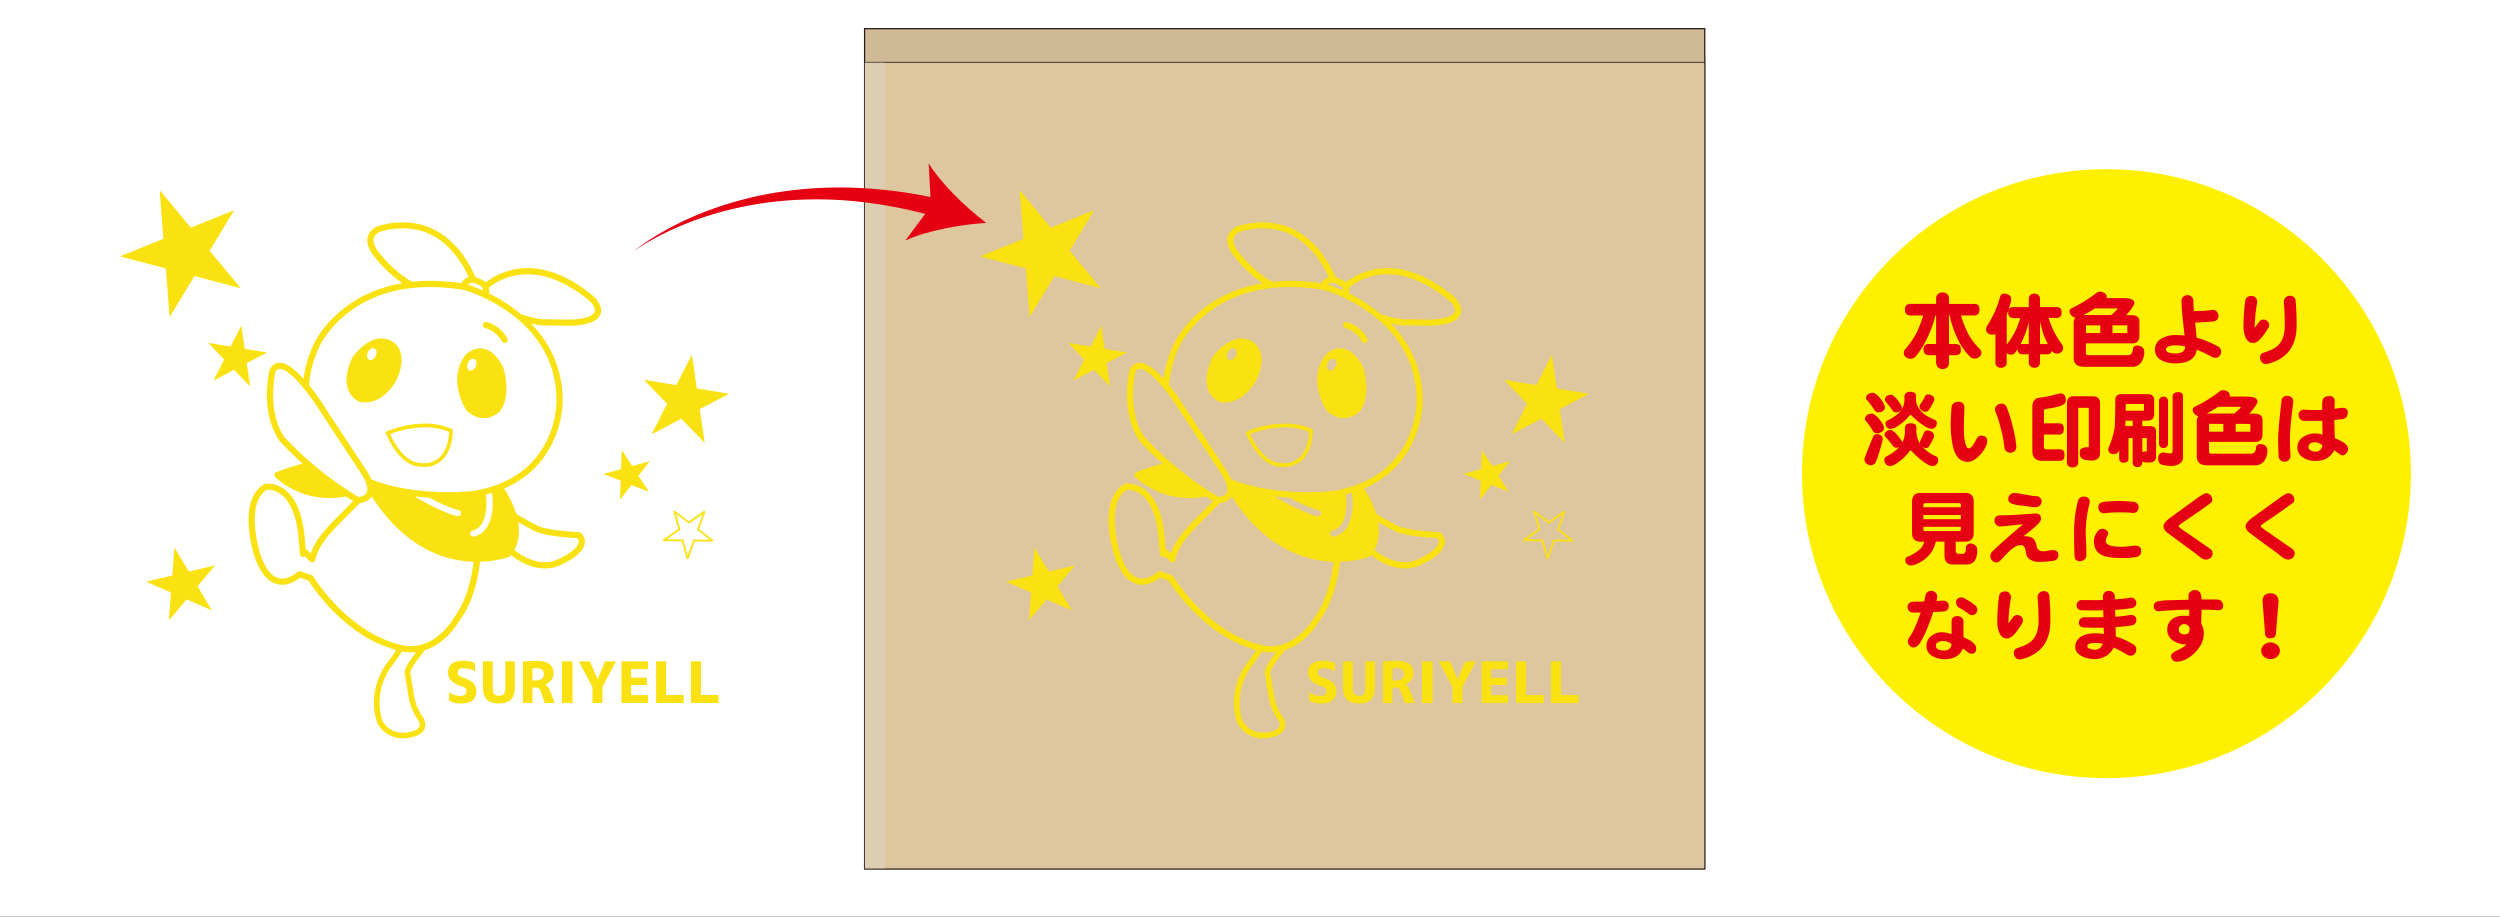 <svg xmlns="http://www.w3.org/2000/svg" viewBox="0 0 1500 550"><rect x="0" y="0" width="1500" height="550" fill="#333333" stroke="none"/><defs><style>.cls-1{isolation:isolate;}.cls-2{fill:#545556;}.cls-3{fill:#fff;}.cls-4{fill:#fff000;}.cls-5{fill:#e50012;}.cls-6{fill:#d0b995;}.cls-7{fill:#231815;}.cls-8{fill:#dec69f;}.cls-9{fill:#dbdcdc;opacity:0.3;}.cls-11,.cls-9{mix-blend-mode:multiply;}.cls-10{fill:#f9e112;}</style></defs><g class="cls-1"><g id="レイヤー_2" data-name="レイヤー 2"><g id="design"><path class="cls-2" d="M652,263.62v14a36.93,36.93,0,0,0,.22,4.44h-4.66a30.21,30.21,0,0,0,.25-4.4V262.73a29,29,0,0,0-.14-3.22,28.29,28.29,0,0,0,3.7.19h8.47v-2.19a26,26,0,0,0-.26-4.36h4.74a25.66,25.66,0,0,0-.26,4.36v2.19h9.36a23.8,23.8,0,0,0,3.48-.19,30,30,0,0,0-.15,3.44v14.73c0,1.78-.33,2.74-1.15,3.41s-1.88.85-4.4.85c-1,0-2.41-.08-3.66-.19a14,14,0,0,0-1-4.14,24.53,24.53,0,0,0,4.44.48c1.3,0,1.7-.26,1.7-1.18V263.62H664v19.09a29.62,29.62,0,0,0,.26,4.59h-4.74a30,30,0,0,0,.26-4.59V263.62Z"/><path class="cls-2" d="M700.9,284.75a31,31,0,0,0,.29-4.81V259.55h-1.77a32.62,32.62,0,0,0-3.82.22v-4.7a20.13,20.13,0,0,0,3.71.23h3.4a26.4,26.4,0,0,0,3.77-.19,56.19,56.19,0,0,0-.29,6.11v18.72a31.36,31.36,0,0,0,.29,4.81Z"/><path class="cls-2" d="M723.54,277.09a5.1,5.1,0,0,0,1.11,2.15,5.63,5.63,0,0,0,4.55,1.88,5.74,5.74,0,0,0,6.07-6.1c0-3.63-2.29-6-5.81-6a6.52,6.52,0,0,0-4.59,1.7,4.29,4.29,0,0,0-1.11,1.67l-4.62-.45c.37-2.62.4-2.81.48-3.84l.85-9.18c0-.67.11-1.93.15-3.78,1.11.08,2,.12,3.92.12h9.1a28,28,0,0,0,5.14-.3v4.66a35.73,35.73,0,0,0-5.1-.29H725l-.59,6.47c0,.3-.11.82-.22,1.56a9.07,9.07,0,0,1,6.33-2.26,9.52,9.52,0,0,1,7.21,2.77,9.12,9.12,0,0,1,2.63,7c0,6.51-4.26,10.54-11.14,10.54-3.66,0-6.4-1-8.43-3.21a11,11,0,0,1-2.34-4Z"/><path class="cls-2" d="M748,282.34a10.34,10.34,0,0,1-2.44-3.73,24.85,24.85,0,0,1-1.45-8.51c0-3.93.89-8,2.26-10.25a10.53,10.53,0,0,1,9.44-5.15,10.74,10.74,0,0,1,7.8,3,10.4,10.4,0,0,1,2.45,3.74,24.92,24.92,0,0,1,1.44,8.58c0,4.55-1,8.55-2.74,11a10.51,10.51,0,0,1-9,4.36A10.62,10.62,0,0,1,748,282.34Zm11.8-2.85c1.67-1.74,2.59-5.17,2.59-9.5s-.92-7.67-2.59-9.48a5.33,5.33,0,0,0-4-1.55,5,5,0,0,0-4.14,1.88c-1.63,1.93-2.45,5-2.45,9,0,3.88.71,7.1,1.89,8.8a5.43,5.43,0,0,0,4.74,2.41A5.37,5.37,0,0,0,759.76,279.49Z"/><path class="cls-2" d="M774.3,282.34a10.34,10.34,0,0,1-2.44-3.73,24.85,24.85,0,0,1-1.44-8.51c0-3.93.89-8,2.26-10.25a10.51,10.51,0,0,1,9.43-5.15,10.75,10.75,0,0,1,7.81,3,10.37,10.37,0,0,1,2.44,3.74A24.92,24.92,0,0,1,793.8,270c0,4.55-1,8.55-2.73,11a11.51,11.51,0,0,1-16.77,1.36Zm11.81-2.85c1.66-1.74,2.59-5.17,2.59-9.5s-.93-7.67-2.59-9.48a5.35,5.35,0,0,0-4-1.55,5,5,0,0,0-4.14,1.88c-1.63,1.93-2.44,5-2.44,9,0,3.88.7,7.1,1.88,8.8a5.88,5.88,0,0,0,8.74.85Z"/><path class="cls-2" d="M802.5,265.32c0,.41,0,.82,0,1.3A8.63,8.63,0,0,1,810,263a9.56,9.56,0,0,1,7,2.59c2,2,2.92,4.77,2.92,8.51,0,6.81-3.73,10.92-10,10.92a8.67,8.67,0,0,1-7.47-3.55c0,.44,0,.44,0,1.18,0,.26,0,.93,0,1.59V287a37.59,37.59,0,0,0,.26,4.92h-5.21a42.36,42.36,0,0,0,.25-4.88V268.47a39.3,39.3,0,0,0-.25-5h4.92Zm6.62,1.63c-3.66,0-6.44,3-6.44,7,0,4.22,2.74,7.18,6.59,7.18,3.62,0,5.88-2.74,5.88-7.1S812.86,267,809.12,267Z"/><path class="cls-2" d="M837.83,284.75a19.41,19.41,0,0,0-1.74-3L832.87,277l-3.33,5a20,20,0,0,0-1.59,2.81h-6c.82-1,2-2.48,2.6-3.33l5.55-7.77-5-7c-.4-.56-.7-1-2.37-3.11h5.78a16.78,16.78,0,0,0,1.55,2.81l2.85,4.15,2.81-4.15a18.13,18.13,0,0,0,1.56-2.81H843c-1.18,1.52-1.77,2.33-2.37,3.18l-5,7,5.4,7.55c.52.74,1.74,2.33,2.74,3.55Z"/><rect class="cls-3" width="1500" height="550"/><circle class="cls-4" cx="1263.87" cy="284.21" r="182.68"/><path class="cls-5" d="M1146.52,182.34h15.17v-3.06a3.53,3.53,0,0,1,1.13-2.8,3.44,3.44,0,0,1,2.76-1,3.73,3.73,0,0,1,2.76,1,3.6,3.6,0,0,1,1.08,2.8v3.06h14.82a3.85,3.85,0,0,1,2.71.79,5,5,0,0,1,.1,5.07,3.51,3.51,0,0,1-2.81,1.08h-7.68a69.88,69.88,0,0,0,4.38,11.08,42.92,42.92,0,0,0,6.75,8.91,3.13,3.13,0,0,1,1.13,2.52,2.66,2.66,0,0,1-.93,2,3.69,3.69,0,0,1-3.11,1.33,3.81,3.81,0,0,1-2.66-1,36.58,36.58,0,0,1-8-11.82,63.68,63.68,0,0,1-3.89-11c-.1-.66-.2-1.33-.3-2h-.54v17.14h3.84a3.57,3.57,0,0,1,2.41.69c.56.36.84,1.21.84,2.56a4.32,4.32,0,0,1-.49,2.41,3.35,3.35,0,0,1-2.76,1h-3.84v4.44a4.11,4.11,0,0,1-.74,2.51,3.62,3.62,0,0,1-3.1,1.33,3.66,3.66,0,0,1-3-1.28,3.81,3.81,0,0,1-.88-2.56v-4.44h-4.24a3.26,3.26,0,0,1-2.31-.78,3.15,3.15,0,0,1-.94-2.66,3.23,3.23,0,0,1,.94-2.66,3.41,3.41,0,0,1,2.31-.59h4.24V189.28h-.4a71.89,71.89,0,0,1-4.23,12.07,52.06,52.06,0,0,1-7.68,12.55,4.11,4.11,0,0,1-3.25,1.33,4.55,4.55,0,0,1-2.71-1.08,2.84,2.84,0,0,1-1.13-2.17,3.27,3.27,0,0,1,.73-2.31,51.62,51.62,0,0,0,6.9-9.95,63.27,63.27,0,0,0,4-10.44h-7.39a4,4,0,0,1-2.66-.79,3.43,3.43,0,0,1-.84-2.66,3.39,3.39,0,0,1,.84-2.7A3.78,3.78,0,0,1,1146.52,182.34Z"/><path class="cls-5" d="M1208.27,184.26h9v-4.78a3.08,3.08,0,0,1,.93-2.41,3,3,0,0,1,2.36-.89,3.54,3.54,0,0,1,2.52.89,3.08,3.08,0,0,1,.93,2.41v4.78h9.6a3.51,3.51,0,0,1,2.56.74,3.31,3.31,0,0,1,.74,2.56,3.45,3.45,0,0,1-.59,2.21,3.37,3.37,0,0,1-2.71,1h-4.48a52.4,52.4,0,0,0,8,15.8,4.62,4.62,0,0,1,.74,2.32,2.92,2.92,0,0,1-1,2.17,3.13,3.13,0,0,1-2.65,1.08,3.58,3.58,0,0,1-2.86-1.33l-.3-.39a2.56,2.56,0,0,1-.34,1.13,3,3,0,0,1-2.46,1H1224v4.78a3.43,3.43,0,0,1-.69,2.17,3.22,3.22,0,0,1-2.76,1.13,3.08,3.08,0,0,1-2.56-1.13,3.17,3.17,0,0,1-.73-2.17v-4.78h-3.85a2.85,2.85,0,0,1-2.06-.74,2.81,2.81,0,0,1-.79-2.31c-.46.69-.92,1.31-1.38,1.87a2.89,2.89,0,0,1-2.66,1.38,3.17,3.17,0,0,1-2.51-.94v5.52a3,3,0,0,1-.94,2.51,3.49,3.49,0,0,1-2.56.79,3,3,0,0,1-2.31-.79,2.92,2.92,0,0,1-.94-2.51V200.41a3.45,3.45,0,0,1-1.72.39,4,4,0,0,1-2.86-.93,2.9,2.9,0,0,1-1-2.32,4.7,4.7,0,0,1,.64-2.11A61,61,0,0,0,1200,178.3c.36-1.41,1.13-2.12,2.31-2.12a5.11,5.11,0,0,1,3.06.89c.88.33,1.33,1.2,1.33,2.61a6,6,0,0,1-.35,2,50.36,50.36,0,0,1-2.31,7.14v17.92a46.48,46.48,0,0,0,5.07-7.92,45.83,45.83,0,0,0,3-8h-3.84a3.72,3.72,0,0,1-2.51-.74,3.26,3.26,0,0,1-.79-2.51,3.23,3.23,0,0,1,.79-2.56A3.55,3.55,0,0,1,1208.27,184.26Zm4,22.26a5.52,5.52,0,0,1,1.13-.1h3.85V193.17a48.53,48.53,0,0,1-3.11,9.5C1213.56,204.05,1212.93,205.33,1212.31,206.52Zm11.72-.1h4.68q-1.14-2.26-2.32-5.07a80.71,80.71,0,0,1-2.36-8.47Z"/><path class="cls-5" d="M1259.83,175.05a5,5,0,0,1,2.91.84,2.77,2.77,0,0,1,1.33,2.21,2.17,2.17,0,0,1-.15.79h10.14q6.56,0,6.55,2.91,0,1.81-4.87,7.28h2.9q5,0,5,3.84v8.48c0,3.08-1.42,4.62-4.24,4.62h-27.87v5.77q0,1.32,1.53,1.32h23.29c1.44,0,2.31-.34,2.61-1a5.46,5.46,0,0,0,.84-3.15,2.36,2.36,0,0,1,2.31-1.58,4.48,4.48,0,0,1,3.45,1.19,3.47,3.47,0,0,1,1,2.46,10.69,10.69,0,0,1-1.53,5.91,6.67,6.67,0,0,1-5.81,3.15h-28.66q-6.35,0-6.35-5.37V193.91a5.09,5.09,0,0,1,1-3.35,4,4,0,0,1-2.47-1.43,3.5,3.5,0,0,1-1-2.36,2.21,2.21,0,0,1,1-1.72,80.19,80.19,0,0,0,14.82-9.06A3.87,3.87,0,0,1,1259.83,175.05Zm-9.8,14h16.65q3.88-3.24,3.89-3.84c0-.13-.58-.19-1.73-.19H1257A66.59,66.59,0,0,1,1250,189.08Zm2.07,6.16q-.54,0-.54.39v4.24h8.62v-4.63Zm15.41,0v4.63H1276c.27,0,.4-.07.4-.2v-4.23c0-.13-.13-.2-.4-.2Z"/><path class="cls-5" d="M1332.66,211.29a3.44,3.44,0,0,1-1,2.37,3.1,3.1,0,0,1-2.32,1,4.5,4.5,0,0,1-2-.44,77.33,77.33,0,0,0-9.26-4.39q-1.33,8.19-13,8.18a17.4,17.4,0,0,1-7.68-1.58q-4.44-2.16-4.44-6.6a7.44,7.44,0,0,1,4.14-6.79,15.86,15.86,0,0,1,8.08-2c1.87,0,3.72.08,5.56.25q-.59-5.17-1.13-10.35a100.44,100.44,0,0,1-.69-10.29,3.43,3.43,0,0,1,1.18-2.71,3.31,3.31,0,0,1,2.41-.83,3.72,3.72,0,0,1,2.51.93,3.36,3.36,0,0,1,1,2.61,59,59,0,0,0,.34,6c3-.06,4.71-.1,5.27-.1,2.07-.16,3.84-.34,5.32-.54a5.34,5.34,0,0,1,.69-.05,3.07,3.07,0,0,1,2.46,1,3.44,3.44,0,0,1,.94,2.41,3.1,3.1,0,0,1-2.91,3.44q-3,.45-11.08.74.4,3.06.94,9.07a60.82,60.82,0,0,1,12.75,5.21A3.54,3.54,0,0,1,1332.66,211.29Zm-21.52-3.44a30.35,30.35,0,0,0-6.1-.64,9.67,9.67,0,0,0-3.84.64,2.22,2.22,0,0,0-1.63,2.06c0,.73.61,1.28,1.82,1.68a12.11,12.11,0,0,0,3.7.49Q1311.09,212.08,1311.14,207.85Z"/><path class="cls-5" d="M1361.47,194.9a3.43,3.43,0,0,1-.74,2.31,51,51,0,0,1-3.74,5.32c-1.81,2.16-3.51,3.25-5.12,3.25q-2.91,0-4.48-3.2a17.41,17.41,0,0,1-1.28-7.14,119.56,119.56,0,0,1,1-14.78c.26-2.07,1.58-3.1,3.94-3.1a3.09,3.09,0,0,1,2.41,1.18,3.61,3.61,0,0,1,.79,2.86,107.92,107.92,0,0,0-1.47,15.12c.65-.86,1.49-2,2.51-3.35a3.28,3.28,0,0,1,2.75-1.63,3.37,3.37,0,0,1,2.32.89A3,3,0,0,1,1361.47,194.9Zm16.5.39q0,18.57-17.34,23a4.24,4.24,0,0,1-1,.14,3.25,3.25,0,0,1-2.66-1.28,4.05,4.05,0,0,1-.93-2.66c0-1.54.87-2.56,2.61-3.05q6-1.81,8.61-4.68,3.6-3.93,3.6-11.42c0-4.8-.18-9.47-.54-14a3.46,3.46,0,0,1,1.13-2.9,3.56,3.56,0,0,1,2.56-1,3.5,3.5,0,0,1,2.36.84,3.14,3.14,0,0,1,1,2.41Q1378,187.71,1378,195.29Z"/><path class="cls-5" d="M1125.94,260.49a4.45,4.45,0,0,1,2.36.59,2.6,2.6,0,0,1,1.28,2.51,6.88,6.88,0,0,1-.44,2.27c-.79,2.72-1.46,5-2,6.79a32.48,32.48,0,0,1-1.38,3.79,3.52,3.52,0,0,1-3.45,2.71,4.34,4.34,0,0,1-2.66-1.18,3.84,3.84,0,0,1-1-2.66q.64-2.07,3.94-10.14a25.63,25.63,0,0,1,1.08-2.57C1124.08,261.19,1124.85,260.49,1125.94,260.49Zm-2.71-12.31a1.62,1.62,0,0,1,1.33.59,12.09,12.09,0,0,1,2.61,2.26c2.13,2.56,3.2,4.44,3.2,5.62a2.37,2.37,0,0,1-1.13,2.26,4.14,4.14,0,0,1-3.11,1,2.87,2.87,0,0,1-2.7-1.92q-1.92-3-3.8-5.37a1.58,1.58,0,0,1-.64-1.18,2.9,2.9,0,0,1,1.58-2.61A5.45,5.45,0,0,1,1123.23,248.18Zm.59-12.51a1.75,1.75,0,0,1,1.33.59,11.43,11.43,0,0,1,2.61,2.31q3.15,3.94,3.15,5.76a2.22,2.22,0,0,1-1,2.12,4,4,0,0,1-3,.94,2.59,2.59,0,0,1-2.46-1.73,67.55,67.55,0,0,0-4.14-5.51,1.62,1.62,0,0,1-.69-1.18,2.94,2.94,0,0,1,1.58-2.66A5.45,5.45,0,0,1,1123.82,235.67ZM1134.41,258a1.75,1.75,0,0,1,1.52.78,10.25,10.25,0,0,1,2.42,2.22q2.65,3.11,3,4.48a13,13,0,0,0,1.58-6.2v-2.42a2.76,2.76,0,0,1,.78-2,3.85,3.85,0,0,1,2.66-.88,4.29,4.29,0,0,1,2.52.59q.93.3.93,2.31v1.58a13.8,13.8,0,0,0,2.12,7.53v-.24a4.07,4.07,0,0,1,.25-1.33,38.18,38.18,0,0,0,2.26-5,2.36,2.36,0,0,1,1.92-1.18,4.5,4.5,0,0,1,2.51.74,2.74,2.74,0,0,1,1.53,2.56,4.31,4.31,0,0,1-.49,1.68,37.76,37.76,0,0,1-2.76,5,2.3,2.3,0,0,1-1.58.59,3.51,3.51,0,0,1-2-.64,24.32,24.32,0,0,0,8,5.66,2.24,2.24,0,0,1,1.33,2.32,3.68,3.68,0,0,1-.74,2.16,3.38,3.38,0,0,1-2.71,1.29,7.38,7.38,0,0,1-3.54-1.33,44.52,44.52,0,0,1-8.67-7.34c-.33-.39-.62-.59-.89-.59s-.44.16-.73.49a29.78,29.78,0,0,1-7.34,6.94,8,8,0,0,1-4.24,1.83,3.09,3.09,0,0,1-2.85-1.58,3.28,3.28,0,0,1-.59-1.87,2.24,2.24,0,0,1,1.33-2.32,25.07,25.07,0,0,0,7.48-5.51,5.39,5.39,0,0,1-1.92.29,2.07,2.07,0,0,1-1.72-1.13q-2.33-3-4.39-5.22a1.8,1.8,0,0,1-.64-1.33,2.61,2.61,0,0,1,1.38-2.26A4.14,4.14,0,0,1,1134.41,258Zm.19-21.13a1.79,1.79,0,0,1,1.53.74,8.5,8.5,0,0,1,2.22,2.22q2.7,3.34,2.75,4.72a2.32,2.32,0,0,1-1,2.07,4.55,4.55,0,0,1-2.81.79,2.11,2.11,0,0,1-1.72-1.13c-1.41-1.94-2.76-3.66-4-5.18a1.89,1.89,0,0,1-.59-1.37,2.64,2.64,0,0,1,1.33-2.27A4.54,4.54,0,0,1,1134.6,236.85Zm11.53-1.77a4.18,4.18,0,0,1,2.51.59q.93.3.93,2.31v1.28a9.91,9.91,0,0,0,2.42,6.6c1.47,2.17,4.4,4.16,8.76,6a2,2,0,0,1,1.33,2.12,3.57,3.57,0,0,1-.69,2.07,3.12,3.12,0,0,1-2.56,1.23,7.19,7.19,0,0,1-3.4-1.23,39.68,39.68,0,0,1-8.22-6.55,1.36,1.36,0,0,0-.89-.5,1.14,1.14,0,0,0-.69.4,28.68,28.68,0,0,1-7.14,6.25,8,8,0,0,1-4.08,1.63,2.78,2.78,0,0,1-2.56-1.38,2.93,2.93,0,0,1-.55-1.72,1.83,1.83,0,0,1,1.19-1.92q5.91-2.82,8.17-6.11a10.46,10.46,0,0,0,2-6.06V238a2.66,2.66,0,0,1,.84-2A3.63,3.63,0,0,1,1146.13,235.08Zm10.58,1.57a4.73,4.73,0,0,1,2.42.64,2.67,2.67,0,0,1,1.43,2.42,3.65,3.65,0,0,1-.55,1.67,29.73,29.73,0,0,1-3.1,5.07,2.54,2.54,0,0,1-1.52.59,3.82,3.82,0,0,1-2.86-1.28,2.51,2.51,0,0,1-.84-1.82,2.82,2.82,0,0,1,.35-1.23,35,35,0,0,0,3-4.92A1.93,1.93,0,0,1,1156.71,236.65Z"/><path class="cls-5" d="M1192.32,264.38q0,3.54-3.84,8.07-4.1,4.64-7.83,4.63c-3.29,0-5.76-1.66-7.44-5-1.31-2.72-2.18-6.85-2.61-12.36-.13-2-.2-3.91-.2-5.81q0-1.49.5-9.46a3.36,3.36,0,0,1,1.33-2.51,4.91,4.91,0,0,1,3-.89,3.4,3.4,0,0,1,2.51.94,3.46,3.46,0,0,1,.89,2.46c0,.27,0,2-.15,5.08q-.15,5.07-.15,8a35.8,35.8,0,0,0,.74,7.88c.56,2.4,1.28,3.6,2.17,3.6,1.21,0,2.66-1.68,4.33-5q1.23-2.61,3.06-2.61Q1192.32,261.42,1192.32,264.38Zm17.48,3.49a3.14,3.14,0,0,1-1,2.71,3.76,3.76,0,0,1-5.08.1,3.48,3.48,0,0,1-1.13-2.56,60.62,60.62,0,0,0-2-10.59,68.74,68.74,0,0,0-3.2-10.29,3.68,3.68,0,0,1-.39-1.53,3.13,3.13,0,0,1,1.18-2.51,4.07,4.07,0,0,1,2.66-1,3.26,3.26,0,0,1,3.2,2.17,83.84,83.84,0,0,1,3.59,11.62A67.05,67.05,0,0,1,1209.8,267.87Z"/><path class="cls-5" d="M1236.34,236.06a2.67,2.67,0,0,1,2.17.89,3.94,3.94,0,0,1,.93,3,2.84,2.84,0,0,1-1.77,2.91q-2,1.38-9.8,2.46c-1,.07-1.52.53-1.52,1.38v7.29H1235a3.31,3.31,0,0,1,2.56.74,3.72,3.72,0,0,1,.69,2.56,4.54,4.54,0,0,1-.54,2.51,3.39,3.39,0,0,1-2.71.93h-8.66v7.49c0,.92.44,1.38,1.33,1.38H1236c1.8,0,2.71,1.15,2.71,3.44s-.91,3.45-2.71,3.45h-10.59q-6,0-6-5.95V244.14q0-5.41,5-5.57a87.31,87.31,0,0,0,10.73-2.31A5,5,0,0,1,1236.34,236.06Zm19.26,1.73q4.43,0,4.43,4.23v28.86c0,1.9-.28,3.17-.84,3.79a5,5,0,0,1-4,1.63,16.53,16.53,0,0,1-3.35-.3,6.79,6.79,0,0,1-2.26-.64,2.93,2.93,0,0,1-1.28-1.33,4.09,4.09,0,0,1-.44-2,10.22,10.22,0,0,1,.14-1.72c.07-.5.46-.92,1.19-1.28a6.21,6.21,0,0,1,2.46-.69h1.23c.26,0,.39-.25.39-.74v-22.9h-6.35v32.89q-.2,2.72-3.3,2.86-3.26-.15-3.45-2.86v-35.4c0-3,1.28-4.43,3.84-4.43Z"/><path class="cls-5" d="M1288.49,236.46q4,0,4,3.64v8.47q0,3.84-4.43,3.84h-2.71v3.25h4.43c2.56,0,3.84,1,3.84,3.1v14.83a3.74,3.74,0,0,1-1,3,4.6,4.6,0,0,1-3.06.89H1288a6.41,6.41,0,0,1-1.63-.25,1.66,1.66,0,0,1-1-.44v.49a2.76,2.76,0,0,1-.74,2.17,2.85,2.85,0,0,1-2.17.74,2.76,2.76,0,0,1-2.11-.74,2.72,2.72,0,0,1-.74-2.17V262.8h-2.12c-.26,0-.39.2-.39.59v11.92c-.1,1.44-1.07,2.22-2.91,2.31-1.71-.09-2.59-.87-2.66-2.31v-5.22c-.06.13-.13.26-.2.4-.49,1.27-1.59,1.92-3.29,1.92a2.93,2.93,0,0,1-2.22-.74,2.69,2.69,0,0,1-.84-2.32,5.88,5.88,0,0,1,.74-2.07,51.73,51.73,0,0,0,3-10q.45-5.37.45-17.14,0-3.65,3.84-3.64Zm-8.86,19.2v-3.25h-4.38c0,1.15-.07,2.24-.1,3.25Zm-4.24-9.21h10.79c.13,0,.19-.13.19-.39v-3.25c0-.26-.06-.4-.19-.4H1276a.53.53,0,0,0-.59.6Zm10,16.35v8.52a3.34,3.34,0,0,1,1.13-.44h1c.39,0,.59-.13.59-.39V263c0-.13-.13-.2-.4-.2Zm21.37-27.53c2,0,3,.84,3,2.52v36.93a3.94,3.94,0,0,1-1.87,3.4,9.2,9.2,0,0,1-5.41,1.43,19.38,19.38,0,0,1-5.57-.79,3.6,3.6,0,0,1-2-3.45q0-3.49,2.91-3.84a2.91,2.91,0,0,1,.74.1,27.6,27.6,0,0,0,3.69.49c.89,0,1.33-.52,1.33-1.57v-32.7C1303.72,236.21,1304.76,235.37,1306.76,235.27Zm-8.67,2.71a2.53,2.53,0,0,1,1.93.74,2.5,2.5,0,0,1,.78,2v25.36a2.77,2.77,0,0,1-.54,1.77,2.43,2.43,0,0,1-2.17.94,2.52,2.52,0,0,1-2.11-.94,2.58,2.58,0,0,1-.59-1.77V240.69a2.5,2.5,0,0,1,.78-2A2.42,2.42,0,0,1,1298.09,238Z"/><path class="cls-5" d="M1333.7,234.14a5,5,0,0,1,2.9.84,2.78,2.78,0,0,1,1.33,2.22,2.38,2.38,0,0,1-.14.78h10.14q6.55,0,6.55,2.91,0,1.81-4.88,7.29h2.91q5,0,5,3.84v8.47c0,3.08-1.41,4.63-4.23,4.63h-27.87v5.76c0,.88.5,1.33,1.52,1.33h23.29c1.45,0,2.32-.35,2.61-1a5.39,5.39,0,0,0,.84-3.15,2.37,2.37,0,0,1,2.32-1.57,4.45,4.45,0,0,1,3.44,1.18,3.44,3.44,0,0,1,1,2.46,10.69,10.69,0,0,1-1.53,5.91,6.68,6.68,0,0,1-5.81,3.15h-28.66q-6.35,0-6.35-5.37V253a5.14,5.14,0,0,1,1-3.35,4,4,0,0,1-2.46-1.42,3.5,3.5,0,0,1-1-2.37,2.2,2.2,0,0,1,1-1.72,78.46,78.46,0,0,0,14.82-9.06A3.89,3.89,0,0,1,1333.7,234.14Zm-9.8,14h16.64c2.6-2.17,3.89-3.45,3.89-3.85,0-.13-.57-.19-1.72-.19h-11.87A65.41,65.41,0,0,1,1323.9,248.18Zm2.07,6.15c-.36,0-.54.13-.54.4V259H1334v-4.63Zm15.41,0V259h8.47c.26,0,.39-.06.39-.2v-4.23c0-.13-.13-.2-.39-.2Z"/><path class="cls-5" d="M1375.9,241.58q-.59,4.72-1.13,9.55-.8,7.59-.79,12.11t.3,10a3.43,3.43,0,0,1-1,2.76,3.63,3.63,0,0,1-2.61,1,3.43,3.43,0,0,1-2.36-.83,3.3,3.3,0,0,1-1.13-2.52q-.3-5.7-.3-10.44,0-5.07,2-22.5a3.17,3.17,0,0,1,3.5-3.2,3.76,3.76,0,0,1,2.7,1.08A3.44,3.44,0,0,1,1375.9,241.58Zm32.94,27.77a4,4,0,0,1-1.08,2.61,3,3,0,0,1-2.26,1.28,2.87,2.87,0,0,1-1.58-.69c-.49-.36-1.62-1.15-3.4-2.36q-3.39,6.35-11,6.35a13.61,13.61,0,0,1-7.83-2.12,6.88,6.88,0,0,1-3.25-5.86,7.18,7.18,0,0,1,3.55-6.4,12.74,12.74,0,0,1,7.33-2.07,10.94,10.94,0,0,1,4.24.79c-.07-1.67-.13-4.46-.2-8.37q-10.24,0-10.68,0a3.11,3.11,0,0,1-2.51-1,3.49,3.49,0,0,1-1-2.37,3.26,3.26,0,0,1,.94-2.51,3.07,3.07,0,0,1,2.8-.79,101.94,101.94,0,0,0,10.39.1v-3.79q.1-4.42,3.84-4.43a3,3,0,0,1,3.65,3.64c0,.56,0,1.87-.1,3.94,1-.2,2.36-.39,4.14-.59,2.52-.2,3.79.69,3.79,2.66a4.13,4.13,0,0,1-.94,3.1,4.88,4.88,0,0,1-3.2,1.09c-.62.06-1.92.21-3.89.44.07,4.53.18,8.17.35,10.93a35.32,35.32,0,0,1,5.22,2.61Q1408.84,267.33,1408.84,269.35Zm-15.36-2a6.15,6.15,0,0,0-4.38-2q-4,0-4,3.06,0,1.13,1.53,1.92a5.59,5.59,0,0,0,2.7.69,4.13,4.13,0,0,0,2.81-1.14A3.36,3.36,0,0,0,1393.48,267.33Z"/><path class="cls-5" d="M1152.48,295.75H1179q5.22,0,5.22,5.17v18.86q0,5.22-5.22,5.22h-5.56v5.36a1.7,1.7,0,0,0,1.92,1.93H1178q.35,0,.93-.6c.43-.49.64-1.57.64-3.25a2.24,2.24,0,0,1,.94-1.72,2.46,2.46,0,0,1,1.72-.59,3.87,3.87,0,0,1,2.71.89,3.47,3.47,0,0,1,1.38,3,11.68,11.68,0,0,1-1.18,5.91,5.65,5.65,0,0,1-4.63,2.76h-8.82c-3.34,0-5-1.86-5-5.57V325h-5.27a18.16,18.16,0,0,1-2.85,6.69,21,21,0,0,1-9.06,6.9,5.56,5.56,0,0,1-2.81.64,3.1,3.1,0,0,1-2.51-.84,2.64,2.64,0,0,1-1-1.87,3.43,3.43,0,0,1,.79-2.31,24,24,0,0,0,8.47-5.13,8.73,8.73,0,0,0,2-4.08h-2q-5.22,0-5.22-5.22V300.92Q1147.26,295.75,1152.48,295.75Zm1.53,8.61h22.5V303a1,1,0,0,0-1.13-1.13h-20.19c-.79,0-1.18.38-1.18,1.13Zm0,7.14h22.5V309H1154Zm21.37,7.15c.75,0,1.13-.4,1.13-1.19v-1.33H1154v1.33a1,1,0,0,0,1.18,1.19Z"/><path class="cls-5" d="M1235,332.83a3.3,3.3,0,0,1-3.2,3.64,52.35,52.35,0,0,1-8.27.64,8.88,8.88,0,0,1-6-1.82,4.85,4.85,0,0,1-1.82-3.25c-.13-.72-.38-1.79-.74-3.2a2.56,2.56,0,0,0-2.51-1.77q-2.65,0-6,2.85a65.16,65.16,0,0,0-5.07,5.17q-2.12,2.37-3.3,2.37a3.88,3.88,0,0,1-2.76-1.09,3.49,3.49,0,0,1-1.13-2.61,4.14,4.14,0,0,1,1.33-3q5.51-5.37,18.27-16.2l-13.54,1.33a3.36,3.36,0,0,1-2.56-1.09,3.32,3.32,0,0,1-1-2.26q0-3.35,3.74-3.35,5.57,0,13.1-.54t7.73-.54q3.3,0,3.3,2.95a3.72,3.72,0,0,1-1.23,2.76q-.78.89-2.61,2.61c-1.12.95-3.31,2.71-6.6,5.27q4.24,0,5.86,1.53,1.43,1.27,2.07,4.92a2.63,2.63,0,0,0,1.23,1.87,4.36,4.36,0,0,0,2.51.74,15.56,15.56,0,0,0,3.25-.4,19.77,19.77,0,0,1,2.52-.29Q1235,330.07,1235,332.83Zm-10-32a3.21,3.21,0,0,1-1.09,2.41,3.64,3.64,0,0,1-2.75,1.08c-.37,0-3.14-.31-8.33-.93a26.26,26.26,0,0,1-5.61-1.13c-1.51-.66-2.27-1.51-2.27-2.56a4.13,4.13,0,0,1,.89-2.71,3.35,3.35,0,0,1,2.76-1.14,29.28,29.28,0,0,1,4.92.64c1.71.27,3.43.56,5.17.89a25.71,25.71,0,0,0,3.4.34,2.72,2.72,0,0,1,2,1A3.21,3.21,0,0,1,1225,300.87Z"/><path class="cls-5" d="M1253.87,301.16a7.31,7.31,0,0,1-.14.84,72.66,72.66,0,0,0-2.32,16.94q0,1.77.25,6.8t.15,7.73a2.9,2.9,0,0,1-1.19,2.26,4.49,4.49,0,0,1-2.9,1,3.19,3.19,0,0,1-2-.69,2.37,2.37,0,0,1-.94-1.82q-.35-5.62-.34-14.33a76.22,76.22,0,0,1,2.26-19.11,3.39,3.39,0,0,1,3.5-2.81,4.09,4.09,0,0,1,2.66.84A2.87,2.87,0,0,1,1253.87,301.16Zm30.78,29.45a3.2,3.2,0,0,1-2.56,3.5,41.6,41.6,0,0,1-9.11.69c-5.52,0-9.5-.61-12-1.82-3.08-1.55-4.63-4.35-4.63-8.43a9,9,0,0,1,1.53-4.77q1.53-2.46,3.3-2.46a4,4,0,0,1,2.71.83,2.66,2.66,0,0,1,1,2.12,15.47,15.47,0,0,1-.78,1.92,6.37,6.37,0,0,0-.69,2.36q0,3.51,9.21,3.5a44.39,44.39,0,0,0,5.41-.34c1.87-.23,2.91-.35,3.1-.35C1283.49,327.36,1284.65,328.44,1284.65,330.61Zm-1.48-26.25a3.53,3.53,0,0,1-.93,2.52,3.47,3.47,0,0,1-3.06.83q-2.94-.29-7-.29a81.72,81.72,0,0,0-9.35.49A3.26,3.26,0,0,1,1260,307a3.68,3.68,0,0,1-1-2.65q0-2.91,3.54-3.25,5-.49,8.82-.5c2.49,0,5.4.17,8.71.5a3.43,3.43,0,0,1,2.41,1.18A3,3,0,0,1,1283.17,304.36Z"/><path class="cls-5" d="M1327.54,332.24a3.29,3.29,0,0,1-1.13,2.41,4,4,0,0,1-2.91,1.08c-1.15,0-2.52-.67-4.13-2q-2-1.71-8.37-6.25-7.44-5.46-10.49-7.78-2.41-1.87-2.42-3.94c0-1.48,1.55-3.33,4.63-5.57q5.41-3.89,16.16-11.67c2.36-1.7,4-2.56,4.82-2.56a3.31,3.31,0,0,1,2.66,1.23,4.29,4.29,0,0,1,1,2.76,2.23,2.23,0,0,1-1,1.87q-6.69,4.93-17,11.87c-1.48,1-2.21,1.69-2.21,2s.77,1.07,2.31,2.12q5.8,4,16.79,11.62A3.16,3.16,0,0,1,1327.54,332.24Z"/><path class="cls-5" d="M1376.79,332.24a3.27,3.27,0,0,1-1.14,2.41,4,4,0,0,1-2.9,1.08q-1.73,0-4.14-2-2-1.71-8.37-6.25-7.44-5.46-10.49-7.78-2.41-1.87-2.41-3.94c0-1.48,1.54-3.33,4.63-5.57q5.41-3.89,16.15-11.67c2.36-1.7,4-2.56,4.83-2.56a3.29,3.29,0,0,1,2.65,1.23,4.29,4.29,0,0,1,1,2.76,2.23,2.23,0,0,1-1,1.87q-6.69,4.93-17,11.87c-1.48,1-2.22,1.69-2.22,2s.77,1.07,2.31,2.12q5.82,4,16.8,11.62A3.19,3.19,0,0,1,1376.79,332.24Z"/><path class="cls-5" d="M1169.22,363.31a3.21,3.21,0,0,1-3.2,3.59c-1.57.1-3.61.2-6.1.3a123.45,123.45,0,0,1-4.68,12.41q-3,6.56-4.83,8a3.75,3.75,0,0,1-2.21.88,3.08,3.08,0,0,1-2.47-1.18,3.63,3.63,0,0,1-1-2.61,6.07,6.07,0,0,1,1.53-3.2q2.26-3.06,6.15-14c-1.64,0-3.09.05-4.33.05a3.24,3.24,0,0,1-2.61-1,3.59,3.59,0,0,1-.94-2.51,2.85,2.85,0,0,1,1-2.12,3.62,3.62,0,0,1,2.61-.93c1.83,0,4,0,6.35-.1.36-1.32.61-2.37.74-3.15a3.35,3.35,0,0,1,3.4-3.21,3.74,3.74,0,0,1,2.75,1.09,3.18,3.18,0,0,1,.89,2.9c-.07.53-.18,1.22-.34,2.07,1.41-.06,2.59-.13,3.54-.2a3.78,3.78,0,0,1,2.76.79A2.66,2.66,0,0,1,1169.22,363.31Zm16.5,25.8q0,3.11-3,3.11c-.79,0-2-.73-3.75-2.17a5,5,0,0,0-1.23-.89q-2.76,6.3-10.68,6.31a14.23,14.23,0,0,1-7.64-1.88,6.7,6.7,0,0,1-3.54-6,7.51,7.51,0,0,1,3-6.11,9.76,9.76,0,0,1,6.26-2.12,20.21,20.21,0,0,1,5.81,1.13v-7.63q0-3.19,3.49-3.2a3.8,3.8,0,0,1,2.56.89,2.8,2.8,0,0,1,1.09,2.36v9.46Q1185.72,385.42,1185.72,389.11Zm-14.82-2.51a4.35,4.35,0,0,0-2.07-1.43,8,8,0,0,0-2.66-.59,6.48,6.48,0,0,0-3.4.79,2.52,2.52,0,0,0-1.28,2.17,2.47,2.47,0,0,0,1.68,2.16,8.66,8.66,0,0,0,3.49.64,4.46,4.46,0,0,0,2.76-.93A3.44,3.44,0,0,0,1170.9,386.6ZM1186.36,366a2.86,2.86,0,0,1-.89,2.07,2.82,2.82,0,0,1-2,1,4.09,4.09,0,0,1-2.51-.94,46.66,46.66,0,0,0-5.22-3.39,3.47,3.47,0,0,1-2.07-3.45,2.91,2.91,0,0,1,.84-2,2.81,2.81,0,0,1,2.07-.84,4.28,4.28,0,0,1,1.87.45,37.64,37.64,0,0,1,6.45,4.18A3.38,3.38,0,0,1,1186.36,366Z"/><path class="cls-5" d="M1213.74,372.17a3.49,3.49,0,0,1-.74,2.32,52.24,52.24,0,0,1-3.74,5.32c-1.81,2.16-3.51,3.25-5.12,3.25q-2.91,0-4.48-3.21a17.32,17.32,0,0,1-1.28-7.13,119.43,119.43,0,0,1,1-14.78c.26-2.07,1.58-3.1,3.94-3.1a3.11,3.11,0,0,1,2.41,1.18,3.61,3.61,0,0,1,.79,2.86,106.46,106.46,0,0,0-1.48,15.11c.66-.85,1.5-2,2.51-3.34a3.3,3.3,0,0,1,2.76-1.63,3.37,3.37,0,0,1,2.32.89A3,3,0,0,1,1213.74,372.17Zm16.5.4q0,18.56-17.34,22.94a3.83,3.83,0,0,1-1,.15,3.24,3.24,0,0,1-2.66-1.28,4,4,0,0,1-.94-2.66c0-1.54.87-2.56,2.61-3.05q6-1.82,8.62-4.68,3.6-3.93,3.6-11.42c0-4.8-.19-9.47-.55-14a3.5,3.5,0,0,1,1.14-2.9,3.56,3.56,0,0,1,2.56-1,3.52,3.52,0,0,1,2.36.84,3.14,3.14,0,0,1,1,2.41Q1230.23,365,1230.24,372.57Z"/><path class="cls-5" d="M1281.75,389.7a3.91,3.91,0,0,1-.94,2.56,2.88,2.88,0,0,1-2.31,1.14,4.24,4.24,0,0,1-2.17-.54,70.66,70.66,0,0,0-8.13-4.34,12,12,0,0,1-4.82,5.17,12.31,12.31,0,0,1-6.31,1.73,17.19,17.19,0,0,1-8.17-1.83c-2.5-1.34-3.74-3.11-3.74-5.31a6.87,6.87,0,0,1,3.2-6.11c2.13-1.44,5.09-2.17,8.86-2.17a34,34,0,0,1,5.12.4c-.06-1-.11-2.24-.14-3.84-.86.06-1.65.1-2.37.1-2.16,0-5.17-.06-9-.15q-3.49-.06-3.5-2.91a3.14,3.14,0,0,1,.94-2.31,3.35,3.35,0,0,1,2.66-.94c3.77,0,6.75,0,8.91,0h2.22l-.1-4.19c-2,.07-3.55.1-4.63.1q-2.46,0-7.93-.1a3.77,3.77,0,0,1-2.56-.78,2.8,2.8,0,0,1-.88-2,3.5,3.5,0,0,1,.88-2.42,3.47,3.47,0,0,1,2.71-.93l7.78.05c1,0,2.53,0,4.43-.1,0-.85,0-1.49,0-1.92a3.43,3.43,0,0,1,1.19-2.71,3.15,3.15,0,0,1,2.41-.79,3.85,3.85,0,0,1,2.51.89,3.33,3.33,0,0,1,1,2.61v1.53a62.93,62.93,0,0,0,8.67-.89,3.86,3.86,0,0,1,.89-.1,3.15,3.15,0,0,1,2.41.94,3,3,0,0,1,.94,2.21q0,2.57-2.91,3.15a90.07,90.07,0,0,1-9.8,1l.1,4.18q5.37-.44,8.32-1a7.63,7.63,0,0,1,1.13-.1,3.06,3.06,0,0,1,2.27.79,2.79,2.79,0,0,1,.89,2.12,3.16,3.16,0,0,1-2.86,3.35c-2.2.39-5.39.73-9.55,1,.06,2.63.09,4.51.09,5.66a44.57,44.57,0,0,1,10.59,4.78A3.26,3.26,0,0,1,1281.75,389.7Zm-20.1-3.44a21.19,21.19,0,0,0-4.43-.5q-4.87,0-4.87,2c0,.5.39.94,1.18,1.33a7.25,7.25,0,0,0,3.49.74C1259.22,389.8,1260.77,388.62,1261.65,386.26Z"/><path class="cls-5" d="M1333.89,363.41c0,1.93-1.14,2.82-3.44,2.66q-4.1-.26-9.51-.25c0,1.91-.11,4.71-.24,8.42a11,11,0,0,1,1.57,5.71q0,6.45-5.56,11.87-5.42,5.18-10.83,5.17a3.09,3.09,0,0,1-2.27-.93,3.23,3.23,0,0,1-.94-2.37c0-1.18.94-2.2,2.81-3.05,1.61-.82,2.69-1.36,3.25-1.63a19.3,19.3,0,0,0,3.15-2.26c-3.9-.23-6.88-1.25-8.91-3.05a7.51,7.51,0,0,1-2.61-6,7.82,7.82,0,0,1,3.35-6.55q2.26-1.68,6.84-1.68c.92,0,1.92,0,3,.1v-3.79c-2.1,0-5.29.12-9.56.34-2,.1-4.86.28-8.47.55a2.74,2.74,0,0,1-2.41-.69,2.69,2.69,0,0,1-.89-2,3,3,0,0,1,2.66-3.2,38,38,0,0,1,6.8-.64l11.42-.3V357.2a2.82,2.82,0,0,1,1.14-2.16,4,4,0,0,1,2.71-1q3.93,0,4,5.62c5.78,0,9.16,0,10.15.14a2.8,2.8,0,0,1,2,1.19A4,4,0,0,1,1333.89,363.41Zm-20.14,14a2.59,2.59,0,0,0-1-2.16,3.87,3.87,0,0,0-2.51-.79,2.87,2.87,0,0,0-1.87.79,3.07,3.07,0,0,0-1.14,2.51,2.48,2.48,0,0,0,1,2.16,3.93,3.93,0,0,0,2.46.74Q1313.75,380.69,1313.75,377.44Z"/><path class="cls-5" d="M1367.92,390.44a4.48,4.48,0,0,1-1.72,3.6,5.9,5.9,0,0,1-3.94,1.43,5.74,5.74,0,0,1-3.84-1.43,4.44,4.44,0,0,1-1.68-3.6,4.38,4.38,0,0,1,1.68-3.54,5.74,5.74,0,0,1,3.84-1.43,5.9,5.9,0,0,1,3.94,1.43A4.33,4.33,0,0,1,1367.92,390.44Zm-.83-29.05-1.58,19q-.3,2.56-3.45,2.56a2.65,2.65,0,0,1-3-2.56l-1.48-18.91q-.35-5.47,4.78-5.47a4.58,4.58,0,0,1,3.59,1.43A5.29,5.29,0,0,1,1367.09,361.39Z"/><rect class="cls-6" x="518.74" y="17.21" width="504.14" height="504.14"/><path class="cls-7" d="M1023.25,521.72H518.36V16.83h504.89ZM519.11,521H1022.5V17.58H519.11Z"/><rect class="cls-8" x="518.74" y="37.37" width="504.14" height="483.97"/><path class="cls-7" d="M1023.13,521.6H518.49V37.12h504.64ZM519,521.1h503.64V37.62H519Z"/><rect class="cls-9" x="518.74" y="37.37" width="12.1" height="483.97"/><path class="cls-5" d="M380.37,150.72a103.29,103.29,0,0,1,9.62-7c3.32-2.17,6.75-4.17,10.22-6.1a193,193,0,0,1,21.6-10.11A215.9,215.9,0,0,1,468,115.16a238.64,238.64,0,0,1,48-2.36,281.53,281.53,0,0,1,47.79,6.6L561.11,130a272,272,0,0,0-45.71-9,232.18,232.18,0,0,0-46.71-.39,211.79,211.79,0,0,0-45.95,9.53,190.19,190.19,0,0,0-21.91,8.76c-3.55,1.71-7.07,3.49-10.49,5.46A104.09,104.09,0,0,0,380.37,150.72Z"/><path class="cls-5" d="M591.74,133.75c-15.35.94-35.12,4.49-48.53,10.53l15.36-20.58-1.36-25.63C565,110.53,579.49,124.46,591.74,133.75Z"/><polygon class="cls-10" points="101.72 189.94 101.97 189.92 116.66 165.66 144.1 172.87 144.28 172.7 125.78 150.43 140.27 126.51 140.15 126.22 114.47 136.61 96.1 114.45 95.81 114.58 98.03 143.27 72.34 153.67 72.47 153.97 99.51 161.07 101.72 189.94"/><polygon class="cls-10" points="150.08 231.77 148.04 217.88 160.06 211.63 160.09 211.48 146.83 209.32 144.82 195.52 144.67 195.5 138.36 207.93 125.11 205.76 125.08 205.91 134.49 215.67 128.13 228.18 128.24 228.24 140.43 221.89 149.97 231.79 150.08 231.77"/><polygon class="cls-10" points="128.81 339.29 113.3 342.94 104.81 328.73 104.63 328.77 103.37 345.27 87.85 348.93 87.89 349.1 102.64 355.52 101.35 372.13 101.49 372.14 111.98 359.65 126.94 366.16 127.07 366.09 118.51 351.8 128.85 339.48 128.81 339.29"/><polygon class="cls-10" points="418.11 233.08 415.19 213.14 414.97 213.09 405.84 231.07 386.69 227.94 386.65 228.17 400.25 242.27 391.05 260.35 391.2 260.42 408.84 251.26 422.63 265.56 422.8 265.53 419.84 245.47 437.23 236.44 437.27 236.21 418.11 233.08"/><polygon class="cls-10" points="389.76 276.74 379.32 279.62 373.19 270.17 373.06 270.21 372.63 281.45 362.19 284.33 362.22 284.45 372.41 288.43 371.96 299.76 372.05 299.76 378.86 291 389.19 295.05 389.26 294.99 383.09 285.49 389.8 276.86 389.76 276.74"/><path class="cls-10" d="M423.13,307.32l0-.44-.63-.53-9.23,6.47L405,306.51l-.5-.23-.54.64,3,10.42L398,323.6l-.38.39.45.71,11,.1,3,10.55.88.3,3.86-10.81,10.54.12.37-.11.48-.67-8.72-6.66Zm2.76,16.5-9.87-.1-3.4,9.53-2.72-9.56L400,323.6l8.3-5.8-2.71-9.49,7.74,5.9,8.28-5.8-3.41,9.51Z"/><path class="cls-10" d="M356,177.65c-32.85-27.18-56.18-14.69-64.47-8.31a19,19,0,0,0-6.22-3c-3.6-8.34-10.46-20.2-22.36-27.24-10.21-6-22.14-7.28-35.56-3.69-.22.07-5.23,1.73-6.66,6.4-1,3.45.16,7.44,3.58,11.8a79,79,0,0,0,17.12,16.31c-39.21,6.63-52.66,35.5-52.79,35.79a71.05,71.05,0,0,0-6.52,21.54c-4.78-5.28-10-9.59-14.25-9.59-1.77,0-4.25.7-6,4a2.27,2.27,0,0,0-.18.44c-.24,1-5.9,25,6,42.44a175.83,175.83,0,0,0,13.89,13.63,132.72,132.72,0,0,0-15.78,5.14,1.85,1.85,0,0,0-.64,3,48.49,48.49,0,0,0,33,12.52h0a52.87,52.87,0,0,0,9.3-.95c1.44.93,2.93,1.85,4.44,2.76l-8,8c-8.35,8.35-14.64,15.15-17.45,23.47l-2.24-2.25a1.85,1.85,0,0,0-.82-.45l-.39-4.55c-1-15.1-5-25.5-11.85-30.91a16.26,16.26,0,0,0-12-3.68,1.93,1.93,0,0,0-.62.23c-16.4,9.68-6.45,41.39-6,42.74,3.23,10,7.86,15.75,13.75,17.24,6.17,1.56,11.66-2.16,13.73-3.82l5.07,1.69c2.94,4.66,22.12,33.38,52.43,41.6l.26.06c-1.46,2.35-4.63,6.66-6.67,9.33l-.08.12c-11.43,17.89-4.81,33.88-4.52,34.55a.89.89,0,0,0,.08.17A17,17,0,0,0,242,443a17.33,17.33,0,0,0,3.48-.32c5.25-.92,8.41-2.86,9.4-5.77,1.25-3.69-1.59-7.38-2.32-8.24-3.29-6.31-3.49-7.53-5-16.54-.37-2.31-.83-5.11-1.44-8.61.37-2.42,5.15-9,8.52-13a2.46,2.46,0,0,0,.23-.42c6.64-2.1,14.74-7.23,21.74-19.15.52-.62,8.78-11,11.43-33.93a57.17,57.17,0,0,0,17.44-2.93,1.85,1.85,0,0,0,.77-.55c.13-.16.21-.34.34-.5,7.78,6.16,14.8,8,20.29,8a21,21,0,0,0,10.35-2.45c8.47-4,13-8.27,13.63-12.68a7.14,7.14,0,0,0-2.29-6.18,1.83,1.83,0,0,0-1.09-.43c-21.15-1.16-25.26-4-25.34-4.08a1.48,1.48,0,0,0-.45-.3,114.71,114.71,0,0,1-12-6.72,59.94,59.94,0,0,0-7.2-15.1c35.46-15.27,35.12-51.81,35.11-52.18.1-20.77-8.46-36-19-46.84,6,1.39,8.65,1.19,8.65,1.18l15.83.2c10.13-.57,15.77-2.88,17.25-7.07C362.06,183.29,356.71,178.25,356,177.65ZM310.9,313.25c2.81,1.67,5.81,3.34,9,4.88,1.33.94,6.8,3.63,26.6,4.78a3.38,3.38,0,0,1,.66,2.52c-.26,1.73-2.09,5.29-11.72,9.85a17.68,17.68,0,0,1-8.58,2c-4.9,0-11.2-1.68-18.26-7.34C311.51,324.6,311.82,318.75,310.9,313.25Zm-21.63-141a11.5,11.5,0,0,1,.51,2.08,89.71,89.71,0,0,0-9-3.52,3,3,0,0,1,2.34-1.1C284.24,169.71,286.2,170.16,289.27,172.25Zm-62-20.91c-2.61-3.34-3.64-6.26-3-8.47.84-2.79,4.18-4,4.17-4,12.34-3.29,23.31-2.18,32.62,3.33,10.24,6,16.56,16.25,20.14,24a7,7,0,0,0-4.35,3.73A129.31,129.31,0,0,0,258,168.49a99.83,99.83,0,0,0-10.63.6C236.14,163,227.4,151.51,227.27,151.34ZM170.66,262.23c-10.27-15-5.95-36.59-5.41-39.06.94-1.61,1.91-1.83,2.65-1.83,6.34,0,18.79,16.54,25.2,27l22.43,34c5.65,8.23,5.22,11.9,4.45,13.35-1,2-3.84,2.36-4.92,2.44A204.27,204.27,0,0,1,170.66,262.23Zm72.12,141.6c.62,3.6,1.09,6.46,1.47,8.8,1.48,9.15,1.75,10.8,5.39,17.74a2,2,0,0,0,.25.35c.71.78,2.41,3.22,1.77,5.08-.56,1.64-2.92,2.87-6.91,3.57-.41.1-9.94,2.24-15.19-6.79-.47-1.19-5.78-15.52,4.26-31.29.79-1,5.67-7.48,7.35-10.46h.05l.45.11a20.07,20.07,0,0,0,4.72.49,29.5,29.5,0,0,0,3.1-.18l.28-.06c-2.77,3.54-6.81,9.19-7,12.23A1.33,1.33,0,0,0,242.78,403.83Zm30.8-35c-13.34,22.66-30.27,18.71-31.08,18.52-33.23-6.65-54.38-41.18-54.59-41.52a1.84,1.84,0,0,0-1-.8l-6.7-2.23a1.8,1.8,0,0,0-1.87.42c-.05.05-5.41,5.1-11.13,3.65-4.58-1.16-8.33-6.13-11.13-14.78-.1-.3-9.35-29.78,4-38.22a12.89,12.89,0,0,1,8.81,3c5.93,4.66,9.53,14.43,10.44,28.26l.63,7.31a1.8,1.8,0,0,0,2.92,1.32l3.2,3.2a.91.91,0,0,1,.13.08,2,2,0,0,0,.31.2,1.14,1.14,0,0,0,.34.15.84.84,0,0,0,.14.06.54.54,0,0,0,.18,0,.51.51,0,0,0,.42,0,2.3,2.3,0,0,0,.28-.06,2,2,0,0,0,.38-.15,1.67,1.67,0,0,0,.28-.18c0-.05.12-.07.17-.12s.05-.09.08-.13a1.86,1.86,0,0,0,.21-.31,2,2,0,0,0,.15-.33s.05-.09.05-.14c1.8-8.14,6.81-14.23,17.37-24.79l9.37-9.4c2-.22,5.3-1.07,7.07-4,19.84,30.86,43.57,38.65,61.15,39.22C281.55,358.66,273.81,368.51,273.58,368.82Zm-24.42-71c2.91.35,5.73.61,8.43.79,5.06,2.67,12.36,6.22,17.61,7.47a1.86,1.86,0,0,1-.43,3.66,1.59,1.59,0,0,1-.43-.06c-9.3-2.2-23.89-10.76-24.51-11.12A1.83,1.83,0,0,1,249.16,297.8Zm35.25,24.09a1.58,1.58,0,0,1-.43.05,1.86,1.86,0,0,1-.43-3.66c9.9-2.35,8.38-18.78,8-21.58,1.23-.32,2.44-.64,3.61-1h0C295.34,296.63,298.49,318.54,284.41,321.89Zm49.48-81a56.73,56.73,0,0,1-5.8,23.46c-8,16.32-22.67,26.45-43.52,30.09a145.55,145.55,0,0,1-15.92.8c-11.85,0-29.84-1.33-45.93-7.64a40.73,40.73,0,0,0-4.11-7.28l-22.38-33.94A151.72,151.72,0,0,0,185.42,231,66.37,66.37,0,0,1,192,207.24c.16-.36,16.34-35,65.92-35A125.69,125.69,0,0,1,278.51,174a95.46,95.46,0,0,1,27.95,14.24C324.76,201.82,334,219.53,333.89,240.9Zm22.9-53.78c-.41,1.17-2.6,4-13.84,4.6l-15.9-.19s-4.21.25-14.35-2.94a97.78,97.78,0,0,0-19.11-12.44,13,13,0,0,0-.33-3.47c6.81-5.51,28.61-18.48,60.35,7.75C354.7,181.42,357.62,184.76,356.79,187.12Z"/><path class="cls-10" d="M238.19,227.44c7.95-18-3.48-22.95-3.48-22.95-12.76-6.19-23.43,10.17-23.43,10.17-9.72,21.68,4.64,26.53,4.64,26.53C230.44,243.73,238.19,227.44,238.19,227.44Zm-12.74-13.86c-.88,1.86-2.65,2.87-3.95,2.26s-1.64-2.63-.75-4.5,2.64-2.85,3.94-2.23S226.33,211.73,225.45,213.58Z"/><path class="cls-10" d="M279.59,212.61c-12,15.17.23,33.68.23,33.68,11.09,10,20.16.53,20.16.53,7.51-10.19,1.84-26.81,1.84-26.81C291.38,200.72,279.59,212.61,279.59,212.61Zm5.85,7.32c-.88,1.86-2.65,2.87-3.95,2.24s-1.63-2.62-.76-4.48,2.65-2.85,3.95-2.24S286.33,218.08,285.44,219.93Z"/><path class="cls-10" d="M271.67,257.65l-.64-.29a39,39,0,0,0-16.14-3.21,61.73,61.73,0,0,0-22.72,4.65l-1,.46.44,1c8.14,18.92,18.6,19.59,18.92,19.59a24.39,24.39,0,0,0,3.72.3,15.39,15.39,0,0,0,11.43-4.5c6.16-6.3,6-16.85,6-17.3Zm-7.6,16.43a13.2,13.2,0,0,1-9.83,3.83,23.78,23.78,0,0,1-3.5-.27c-.1,0-9.12-.58-16.63-17.22a60.53,60.53,0,0,1,20.78-4,37,37,0,0,1,14.55,2.73C269.36,261.48,268.74,269.32,264.07,274.08Z"/><path class="cls-10" d="M292,193.22a1.84,1.84,0,0,0-2.2,1.42,1.86,1.86,0,0,0,1.43,2.2,16.57,16.57,0,0,1,9.89,8,1.83,1.83,0,0,0,1.61.93,1.91,1.91,0,0,0,.91-.24,1.85,1.85,0,0,0,.69-2.52A20.29,20.29,0,0,0,292,193.22Z"/><path class="cls-10" d="M285,402.75a15.65,15.65,0,0,0-7.18-1.78c-2.09,0-3.15.82-3.15,2.46,0,1.4.92,2.43,2.74,3,3.14,1,5.33,2.08,6.53,3.35a6.9,6.9,0,0,1,1.85,5c0,4.89-3.08,7.35-9.27,7.35a13.92,13.92,0,0,1-7.08-1.78v-5a11.71,11.71,0,0,0,6.74,2.19c2.42,0,3.69-1,3.69-2.7,0-1.51-.75-2.4-2.91-3.08-5.74-1.81-8.14-4.45-8.14-8.38,0-4.27,3.08-6.94,8.66-6.94a18.77,18.77,0,0,1,7.52,1.37Z"/><path class="cls-10" d="M289.77,396.83h5.88v16.31c0,3.12,1.13,4.31,3.77,4.31s3.76-1.19,3.76-4.31V396.83h5.74v15.9c0,6.26-3.18,9.41-9.57,9.41s-9.58-3.15-9.58-9.41Z"/><path class="cls-10" d="M319.48,412.56v9.24h-5.71V397a61.18,61.18,0,0,1,8.21-.51c6.84,0,10.16,2.67,10.16,7.42a7.2,7.2,0,0,1-4.86,6.74v.07c1.2.65,2.15,2,2.91,4.07l2.63,7h-6L324.48,415c-.65-1.91-1.37-2.46-3.29-2.46Zm0-4.27h1.92c3.18,0,4.92-1.4,4.92-3.83s-1.57-3.56-4.68-3.56a9.88,9.88,0,0,0-2.16.21Z"/><path class="cls-10" d="M343.52,396.83v25h-6.36v-25Z"/><path class="cls-10" d="M355.45,412.22l-8.1-15.39H354l4.51,10.71h.07l4.52-10.71h6.49l-8.13,15.39v9.58h-6Z"/><path class="cls-10" d="M388.82,396.83v4.69H378.7v5.09h9.44V411H378.7v6.09h10.12v4.69H372.89v-25Z"/><path class="cls-10" d="M393.67,421.8v-25h6V417h10.57v4.83Z"/><path class="cls-10" d="M414.56,421.8v-25h6V417h10.57v4.83Z"/><g class="cls-11"><polygon class="cls-10" points="617.72 189.94 617.97 189.92 632.66 165.66 660.1 172.87 660.28 172.7 641.78 150.43 656.27 126.51 656.15 126.22 630.47 136.61 612.1 114.45 611.8 114.58 614.03 143.27 588.34 153.67 588.47 153.97 615.51 161.07 617.72 189.94"/><polygon class="cls-10" points="666.08 231.77 664.04 217.88 676.06 211.63 676.09 211.48 662.83 209.32 660.82 195.52 660.67 195.5 654.36 207.93 641.11 205.76 641.08 205.91 650.49 215.67 644.13 228.18 644.24 228.24 656.43 221.89 665.97 231.79 666.08 231.77"/><polygon class="cls-10" points="644.82 339.29 629.3 342.94 620.81 328.73 620.63 328.77 619.37 345.27 603.85 348.93 603.89 349.1 618.64 355.52 617.35 372.13 617.49 372.14 627.98 359.65 642.94 366.16 643.07 366.09 634.51 351.8 644.86 339.48 644.82 339.29"/><polygon class="cls-10" points="934.11 233.08 931.19 213.14 930.97 213.09 921.84 231.07 902.69 227.94 902.65 228.17 916.25 242.27 907.05 260.35 907.2 260.42 924.84 251.26 938.63 265.56 938.8 265.53 935.84 245.47 953.23 236.44 953.27 236.21 934.11 233.08"/><polygon class="cls-10" points="905.76 276.74 895.32 279.62 889.19 270.17 889.07 270.21 888.63 281.45 878.19 284.33 878.22 284.45 888.41 288.43 887.96 299.76 888.05 299.76 894.86 291 905.19 295.05 905.26 294.99 899.09 285.49 905.8 276.86 905.76 276.74"/><path class="cls-10" d="M939.13,307.32l0-.44-.63-.53-9.23,6.47L921,306.51l-.5-.23-.54.64,3,10.42-9,6.26-.38.39.45.71,11,.1,3,10.55.88.3,3.86-10.81,10.54.12.37-.11.48-.67-8.72-6.66Zm2.76,16.5-9.87-.1-3.4,9.53-2.72-9.56L916,323.6l8.3-5.8-2.71-9.49,7.74,5.9,8.28-5.8-3.41,9.51Z"/><path class="cls-10" d="M872,177.65c-32.85-27.18-56.18-14.69-64.47-8.31a19,19,0,0,0-6.22-3c-3.6-8.34-10.46-20.2-22.36-27.24-10.21-6-22.14-7.28-35.56-3.69-.22.07-5.23,1.73-6.66,6.4-1,3.45.16,7.44,3.58,11.8a79,79,0,0,0,17.12,16.31c-39.21,6.63-52.66,35.5-52.79,35.79a71.05,71.05,0,0,0-6.52,21.54c-4.78-5.28-10-9.59-14.25-9.59-1.77,0-4.25.7-6,4a2.27,2.27,0,0,0-.18.44c-.24,1-5.9,25,6,42.44a175.83,175.83,0,0,0,13.89,13.63,132.72,132.72,0,0,0-15.78,5.14,1.85,1.85,0,0,0-.64,3,48.49,48.49,0,0,0,33,12.52h0a52.87,52.87,0,0,0,9.3-.95c1.44.93,2.93,1.85,4.44,2.76l-8,8c-8.35,8.35-14.64,15.15-17.45,23.47l-2.24-2.25a1.85,1.85,0,0,0-.82-.45l-.39-4.55c-1-15.1-5-25.5-11.85-30.91a16.26,16.26,0,0,0-12-3.68,1.93,1.93,0,0,0-.62.23c-16.4,9.68-6.45,41.39-6,42.74,3.23,10,7.86,15.75,13.75,17.24,6.17,1.56,11.66-2.16,13.73-3.82l5.07,1.69c2.94,4.66,22.12,33.38,52.43,41.6l.26.06c-1.46,2.35-4.63,6.66-6.67,9.33a.83.83,0,0,0-.08.12c-11.43,17.89-4.81,33.88-4.52,34.55a.89.89,0,0,0,.08.17A17,17,0,0,0,758,443a17.33,17.33,0,0,0,3.48-.32c5.25-.92,8.41-2.86,9.4-5.77,1.25-3.69-1.59-7.38-2.32-8.24-3.29-6.31-3.49-7.53-5-16.54-.37-2.31-.83-5.11-1.44-8.61.37-2.42,5.15-9,8.52-13a2.46,2.46,0,0,0,.23-.42c6.64-2.1,14.74-7.23,21.74-19.15.52-.62,8.78-11,11.43-33.93a57.17,57.17,0,0,0,17.44-2.93,1.85,1.85,0,0,0,.77-.55c.13-.16.21-.34.34-.5,7.78,6.16,14.8,8,20.29,8a21,21,0,0,0,10.35-2.45c8.47-4,13-8.27,13.63-12.68a7.14,7.14,0,0,0-2.29-6.18,1.83,1.83,0,0,0-1.09-.43c-21.15-1.16-25.26-4-25.34-4.08a1.48,1.48,0,0,0-.45-.3,114.71,114.71,0,0,1-12-6.72,59.94,59.94,0,0,0-7.2-15.1c35.46-15.27,35.12-51.81,35.11-52.18.1-20.77-8.46-36-19-46.84,6,1.39,8.65,1.19,8.65,1.18l15.83.2c10.13-.57,15.77-2.88,17.25-7.07C878.06,183.29,872.71,178.25,872,177.65ZM826.9,313.25c2.81,1.67,5.81,3.34,9,4.88,1.33.94,6.8,3.63,26.6,4.78a3.38,3.38,0,0,1,.66,2.52c-.26,1.73-2.09,5.29-11.72,9.85a17.68,17.68,0,0,1-8.58,2c-4.9,0-11.2-1.68-18.26-7.34C827.51,324.6,827.82,318.75,826.9,313.25Zm-21.63-141a11.5,11.5,0,0,1,.51,2.08,89.71,89.71,0,0,0-9-3.52,3,3,0,0,1,2.34-1.1C800.24,169.71,802.2,170.16,805.27,172.25Zm-62-20.91c-2.61-3.34-3.64-6.26-3-8.47.84-2.79,4.18-4,4.17-4,12.34-3.29,23.31-2.18,32.62,3.33,10.24,6,16.56,16.25,20.14,24a7,7,0,0,0-4.35,3.73A129.31,129.31,0,0,0,774,168.49a99.83,99.83,0,0,0-10.63.6C752.14,163,743.4,151.51,743.27,151.34ZM686.66,262.23c-10.27-15-5.95-36.59-5.41-39.06.94-1.61,1.91-1.83,2.65-1.83,6.34,0,18.79,16.54,25.2,27l22.43,34c5.65,8.23,5.22,11.9,4.45,13.35-1,2-3.84,2.36-4.92,2.44A204.27,204.27,0,0,1,686.66,262.23Zm72.12,141.6c.62,3.6,1.09,6.46,1.47,8.8,1.48,9.15,1.75,10.8,5.39,17.74a2,2,0,0,0,.25.35c.71.78,2.41,3.22,1.77,5.08-.56,1.64-2.92,2.87-6.91,3.57-.41.1-9.94,2.24-15.19-6.79-.47-1.19-5.78-15.52,4.26-31.29.79-1,5.67-7.48,7.35-10.46h.05l.45.11a20.07,20.07,0,0,0,4.72.49,29.5,29.5,0,0,0,3.1-.18l.28-.06c-2.77,3.54-6.81,9.19-7,12.23A1.33,1.33,0,0,0,758.78,403.83Zm30.8-35c-13.34,22.66-30.27,18.71-31.08,18.52-33.23-6.65-54.38-41.18-54.59-41.52a1.84,1.84,0,0,0-1-.8l-6.7-2.23a1.8,1.8,0,0,0-1.87.42c-.05.05-5.41,5.1-11.13,3.65-4.58-1.16-8.33-6.13-11.13-14.78-.1-.3-9.35-29.78,4-38.22a12.89,12.89,0,0,1,8.81,3c5.93,4.66,9.53,14.43,10.44,28.26l.63,7.31a1.8,1.8,0,0,0,2.92,1.32l3.2,3.2a.91.91,0,0,1,.13.08,2,2,0,0,0,.31.2,1.14,1.14,0,0,0,.34.15.84.84,0,0,0,.14.06.54.54,0,0,0,.18,0,.51.51,0,0,0,.42,0,2.3,2.3,0,0,0,.28-.06,2,2,0,0,0,.38-.15,1.67,1.67,0,0,0,.28-.18c0-.05.12-.07.17-.12s0-.09.08-.13a1.86,1.86,0,0,0,.21-.31,2,2,0,0,0,.15-.33s0-.09,0-.14c1.8-8.14,6.81-14.23,17.37-24.79l9.37-9.4c2-.22,5.3-1.07,7.07-4,19.84,30.86,43.57,38.65,61.15,39.22C797.55,358.66,789.81,368.51,789.58,368.82Zm-24.42-71c2.91.35,5.73.61,8.43.79,5.06,2.67,12.36,6.22,17.61,7.47a1.86,1.86,0,0,1-.43,3.66,1.59,1.59,0,0,1-.43-.06c-9.3-2.2-23.89-10.76-24.51-11.12A1.83,1.83,0,0,1,765.16,297.8Zm35.25,24.09a1.58,1.58,0,0,1-.43.05,1.86,1.86,0,0,1-.43-3.66c9.9-2.35,8.38-18.78,8-21.58,1.23-.32,2.44-.64,3.61-1h0C811.34,296.63,814.49,318.54,800.41,321.89Zm49.48-81a56.73,56.73,0,0,1-5.8,23.46c-8,16.32-22.67,26.45-43.52,30.09a145.55,145.55,0,0,1-15.92.8c-11.85,0-29.84-1.33-45.93-7.64a40.73,40.73,0,0,0-4.11-7.28l-22.38-33.94A151.72,151.72,0,0,0,701.42,231,66.37,66.37,0,0,1,708,207.24c.16-.36,16.34-35,65.92-35A125.69,125.69,0,0,1,794.51,174a95.46,95.46,0,0,1,28,14.24C840.76,201.82,850,219.53,849.89,240.9Zm22.9-53.78c-.41,1.17-2.6,4-13.84,4.6l-15.9-.19s-4.21.25-14.35-2.94a97.78,97.78,0,0,0-19.11-12.44,13,13,0,0,0-.33-3.47c6.81-5.51,28.61-18.48,60.35,7.75C870.7,181.42,873.62,184.76,872.79,187.12Z"/><path class="cls-10" d="M754.19,227.44c7.95-18-3.48-22.95-3.48-22.95-12.76-6.19-23.43,10.17-23.43,10.17-9.72,21.68,4.64,26.53,4.64,26.53C746.44,243.73,754.19,227.44,754.19,227.44Zm-12.74-13.86c-.88,1.86-2.65,2.87-4,2.26s-1.64-2.63-.75-4.5,2.64-2.85,3.94-2.23S742.33,211.73,741.45,213.58Z"/><path class="cls-10" d="M795.59,212.61c-12,15.17.23,33.68.23,33.68,11.09,10,20.16.53,20.16.53,7.51-10.19,1.84-26.81,1.84-26.81C807.38,200.72,795.59,212.61,795.59,212.61Zm5.85,7.32c-.88,1.86-2.65,2.87-4,2.24s-1.63-2.62-.76-4.48,2.65-2.85,3.95-2.24S802.33,218.08,801.44,219.93Z"/><path class="cls-10" d="M787.67,257.65l-.64-.29a39,39,0,0,0-16.14-3.21,61.73,61.73,0,0,0-22.72,4.65l-1,.46.44,1c8.14,18.92,18.6,19.59,18.92,19.59a24.39,24.39,0,0,0,3.72.3,15.39,15.39,0,0,0,11.43-4.5c6.16-6.3,6-16.85,6-17.3Zm-7.6,16.43a13.2,13.2,0,0,1-9.83,3.83,23.78,23.78,0,0,1-3.5-.27c-.1,0-9.12-.58-16.63-17.22a60.53,60.53,0,0,1,20.78-4,37,37,0,0,1,14.55,2.73C785.36,261.48,784.74,269.32,780.07,274.08Z"/><path class="cls-10" d="M808,193.22a1.84,1.84,0,0,0-2.2,1.42,1.86,1.86,0,0,0,1.43,2.2,16.57,16.57,0,0,1,9.89,8,1.83,1.83,0,0,0,1.61.93,1.91,1.91,0,0,0,.91-.24,1.85,1.85,0,0,0,.69-2.52A20.29,20.29,0,0,0,808,193.22Z"/><path class="cls-10" d="M801,402.75a15.65,15.65,0,0,0-7.18-1.78c-2.09,0-3.15.82-3.15,2.46,0,1.4.92,2.43,2.74,3,3.14,1,5.33,2.08,6.53,3.35a6.9,6.9,0,0,1,1.85,5c0,4.89-3.08,7.35-9.27,7.35a13.92,13.92,0,0,1-7.08-1.78v-5a11.71,11.71,0,0,0,6.74,2.19c2.42,0,3.69-1,3.69-2.7,0-1.51-.75-2.4-2.91-3.08-5.74-1.81-8.14-4.45-8.14-8.38,0-4.27,3.08-6.94,8.66-6.94a18.77,18.77,0,0,1,7.52,1.37Z"/><path class="cls-10" d="M805.77,396.83h5.88v16.31c0,3.12,1.13,4.31,3.77,4.31s3.76-1.19,3.76-4.31V396.83h5.74v15.9c0,6.26-3.18,9.41-9.57,9.41s-9.58-3.15-9.58-9.41Z"/><path class="cls-10" d="M835.48,412.56v9.24h-5.71V397a61.18,61.18,0,0,1,8.21-.51c6.84,0,10.16,2.67,10.16,7.42a7.2,7.2,0,0,1-4.86,6.74v.07c1.2.65,2.15,2,2.91,4.07l2.63,7h-6L840.48,415c-.65-1.91-1.37-2.46-3.29-2.46Zm0-4.27h1.92c3.18,0,4.92-1.4,4.92-3.83s-1.57-3.56-4.68-3.56a9.88,9.88,0,0,0-2.16.21Z"/><path class="cls-10" d="M859.52,396.83v25h-6.36v-25Z"/><path class="cls-10" d="M871.45,412.22l-8.1-15.39H870l4.51,10.71h.07l4.52-10.71h6.49l-8.13,15.39v9.58h-6Z"/><path class="cls-10" d="M904.82,396.83v4.69H894.7v5.09h9.44V411H894.7v6.09h10.12v4.69H888.89v-25Z"/><path class="cls-10" d="M909.67,421.8v-25h6V417h10.57v4.83Z"/><path class="cls-10" d="M930.56,421.8v-25h6V417h10.57v4.83Z"/></g></g></g></g></svg>